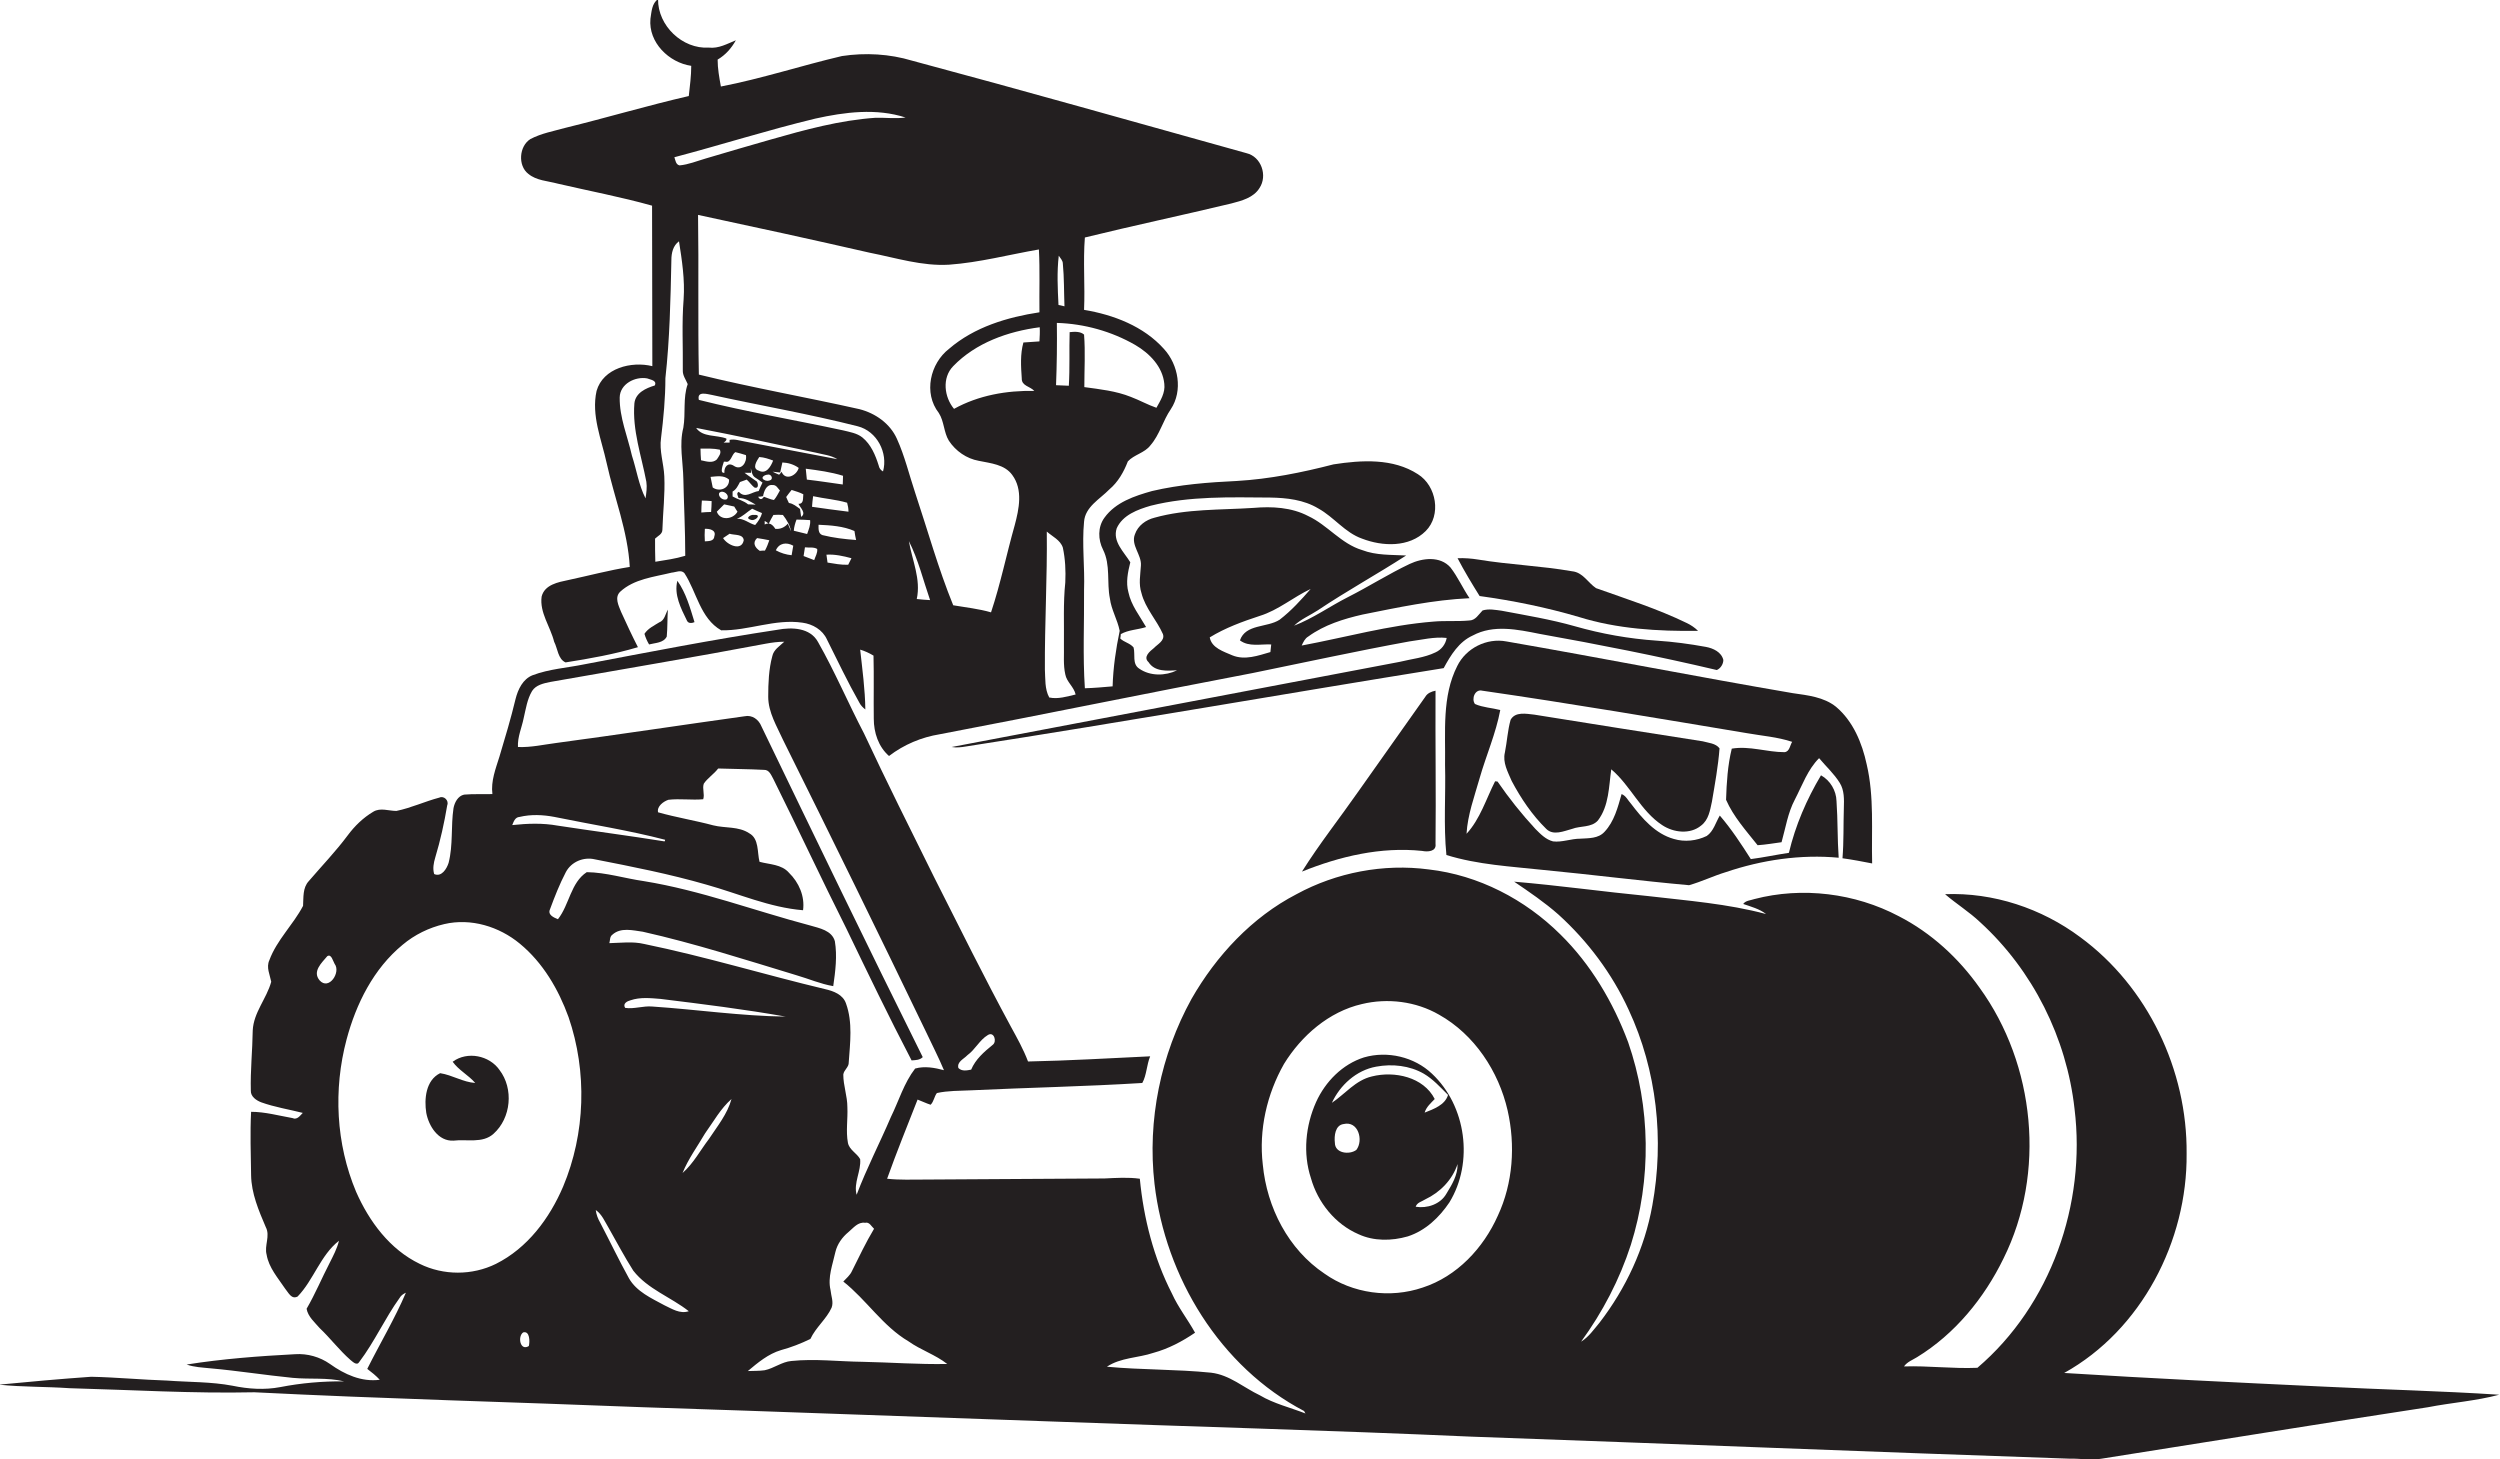 <?xml version="1.0" encoding="utf-8"?>
<!-- Generator: Adobe Illustrator 19.2.0, SVG Export Plug-In . SVG Version: 6.00 Build 0)  -->
<svg version="1.1" id="Layer_1" xmlns="http://www.w3.org/2000/svg" xmlns:xlink="http://www.w3.org/1999/xlink" x="0px" y="0px"
	 viewBox="0 0 919 536.4" enable-background="new 0 0 919 536.4" xml:space="preserve">
<g>
	<path fill="#231F20" d="M194.2,63.9c3,2.5,7.1,2.6,10.8,3.6c11.6,2.7,23.3,4.9,34.7,8.1c0,19.7,0.1,39.3,0.1,59
		c-7.7-1.9-18.1,0.7-20.5,9.1c-2,9,1.8,17.8,3.7,26.5c2.8,12.7,7.8,25.1,8.5,38.2c-7.6,1.2-15,3.2-22.5,4.8
		c-3.8,0.8-8.8,1.7-9.9,6.1c-0.8,5.9,3.2,11,4.6,16.6c1.3,2.5,1.4,6.4,4.2,7.6c8.9-1.4,17.9-3,26.6-5.6c-2.2-4.3-4.2-8.6-6.2-13
		c-0.9-2.3-2.5-5.3-0.3-7.4c5.1-4.7,12.4-5.4,18.9-7c1.5-0.1,3.5-1.2,4.7,0.2c4.5,6.9,5.8,16.6,13.5,21c10,0.2,19.8-4.3,29.9-2.8
		c3.7,0.5,7.4,2.6,9,6.2c3.9,7.8,7.6,15.6,11.9,23.2c0.5,1,1.3,1.8,2.2,2.5c-0.1-7.4-1.1-14.7-1.9-22c1.7,0.5,3.4,1.3,4.9,2.2
		c0.2,7.7,0,15.5,0.1,23.2c0,5.1,1.7,10.3,5.6,13.7c5.5-4.2,11.9-6.9,18.7-8c38.4-7.3,76.6-15.2,115-22.5
		c19.2-3.9,38.3-8.1,57.5-11.6c4.6-0.6,9.2-1.8,13.8-1.3c-0.4,2.3-1.9,4.3-4.1,5.3c-4.1,2-8.8,2.4-13.2,3.5
		c-54.9,10.5-109.8,20.8-164.7,31.3c1.8,0.3,3.5,0.1,5.3-0.2c58.6-9.1,117.1-19.4,175.6-28.8c2.6-4.8,5.6-9.7,10.7-12
		c7.6-4.1,16.5-2.2,24.5-0.6c21.8,3.9,43.6,8.2,65.2,13.3c1.4-0.6,2.4-2.2,2.4-3.7c-0.7-2.9-3.7-4.3-6.4-4.8c-6-1.1-12-1.9-18.1-2.3
		c-10.2-0.7-20.3-2.5-30.1-5.3c-8.8-2.5-17.9-4-26.9-5.7c-2.3-0.3-4.7-0.8-7-0.1c-1.5,1.5-2.6,3.7-5,3.7c-4.3,0.4-8.7,0-13.1,0.4
		c-16.4,1.3-32.3,5.8-48.4,8.8c0.6-1.3,1.2-2.6,2.4-3.3c5.9-4.3,13-6.5,20-8.1c13-2.6,26-5.4,39.3-6c-2.5-3.7-4.3-7.8-7-11.3
		c-3.8-4.3-10.3-3.5-15-1.3c-7.8,3.7-15,8.3-22.7,12.2c-6.7,3.4-12.8,7.8-19.8,10.5c2.5-2.4,5.9-3.8,8.8-5.7
		c10.6-7.1,21.7-13.2,32.4-20.1c-5.4-0.3-11,0-16.2-2c-7.7-2.3-12.7-9.2-19.8-12.5c-6.1-3.2-13.3-3.6-20.1-3
		c-12.2,0.8-24.6,0.3-36.4,3.6c-3.2,0.8-6.1,2.9-7.2,6.1c-1.6,4,2.5,7.5,2.2,11.5c-0.2,3.4-0.9,6.8,0.2,10.1
		c1.4,5.6,5.6,9.9,7.9,15.1c0.8,2.4-2,3.7-3.3,5.1c-1.5,1.2-4.1,3.3-2,5.2c2.3,3.6,6.8,3.2,10.5,3c-4.3,2.1-9.9,2.2-13.9-0.6
		c-2.7-1.7-1.4-5.2-2.1-7.8c-1.3-1.6-3.5-1.9-4.9-3.3c0.1-0.4,0.2-1.2,0.2-1.6c2.8-1.6,6.2-1.6,9.3-2.6c-2.4-4.2-5.5-8-6.5-12.8
		c-1-3.6-0.2-7.4,0.7-11c-2.3-3.8-6.6-7.6-5-12.5c2.2-4.9,7.7-6.9,12.5-8.3c14.3-3.6,29.3-3.1,43.9-3c6.1,0.1,12.4,0.8,17.7,4
		c5.8,3.2,9.8,8.9,16.1,11.1c7.5,2.9,17.3,3.3,23.4-2.8c5.8-5.8,4-16.6-2.9-20.9c-9.1-5.9-20.7-5.2-31-3.6
		c-11.6,3-23.5,5.4-35.5,6.1c-10.5,0.5-21,1.3-31.2,3.7c-6.4,1.8-13.4,4.1-17.5,9.8c-2.5,3.4-2.4,8.1-0.5,11.8
		c2.8,5.6,1.3,12,2.5,17.9c0.5,4.1,2.8,7.8,3.6,11.9c-1.4,6.7-2.4,13.5-2.6,20.4c-3.4,0.3-6.8,0.6-10.2,0.7
		c-0.8-12-0.2-24.1-0.3-36.2c0.3-8.3-0.8-16.7,0-25c0.4-5.5,5.8-8.3,9.3-11.9c3.2-2.7,5.3-6.4,6.8-10.3c2.3-2.5,6.2-3.1,8.3-5.9
		c3.4-3.9,4.6-9.1,7.5-13.3c4.5-6.8,2.8-16.3-2.5-22.1c-7.5-8.4-18.6-12.6-29.4-14.4c0.4-8.9-0.4-17.8,0.3-26.6
		c17.9-4.4,35.9-8.2,53.8-12.5c3.8-1,8.2-2.1,10.4-5.7c3-4.5,0.7-11.5-4.8-12.8c-41-11.4-81.8-23-122.9-34c-8.3-2.5-17.2-3-25.8-1.7
		c-14.9,3.5-29.5,8.3-44.5,11.2c-0.6-3.3-1.2-6.6-1.2-9.9c2.9-1.7,5.1-4.2,6.7-7.1c-3.2,1.3-6.3,3.1-9.9,2.7
		c-9.8,0.6-18.8-8.1-18.7-17.8c-2.3,1.5-2.4,4.7-2.8,7.2c-0.8,8.7,6.8,16.1,15,17.3c0,3.7-0.5,7.4-0.9,11.1
		c-15.2,3.5-30.3,8-45.4,11.7c-4.3,1.2-8.8,2-12.8,4.1C190.8,53.7,190.3,60.9,194.2,63.9z M463.1,226.4c6.8-2.1,12.3-6.9,18.7-9.9
		c-3.5,4-7.1,8-11.4,11.3c-4.6,3-12.5,1.5-14.6,7.6c3.3,2.5,7.7,1.3,11.5,1.5c-0.1,0.7-0.2,2.1-0.3,2.8c-4.5,1.3-9.4,3.1-14,1.2
		c-3.2-1.4-7.6-2.7-8.3-6.6C450.4,230.8,456.7,228.5,463.1,226.4z M255.9,157.3c14.7,2.8,29.3,6,44,9.1c2.7,0.7,5.5,0.9,7.9,2.4
		c-11.3-2.1-22.7-4.4-34-6.5c-1.9-0.3-3.7-1-5.6-0.6l0,1c-0.6,0-1.7,0-2.2,0c0.8-0.5,1.2-1,1-1.5
		C263.3,159.8,258.3,160.8,255.9,157.3z M309.8,178.1c-4.4-0.6-8.8-1.3-13.2-1.8c-0.1-1-0.3-3-0.4-4c4.6,0.6,9.2,1.2,13.7,2.6
		C309.9,175.8,309.8,177.3,309.8,178.1z M311.4,184.8c0.3,1.1,0.5,2.1,0.5,3.3c-4.5-0.6-8.9-1.1-13.4-1.8c0.1-1.3,0.2-2.6,0.4-3.9
		C303,183.3,307.3,183.6,311.4,184.8z M294.5,190c-0.1-0.7-0.3-2.2-0.4-2.9c-1.3-0.9-2.5-2-4.1-2.2c-0.3-0.7-0.7-1.4-1-2.2
		c0.7-0.9,1.3-1.8,2-2.6c1.5,0.5,3,0.9,4.3,1.6c-0.2,1.3,0.3,3.6-1.8,3.5C294.2,186.7,296.5,188.6,294.5,190z M262,179.2
		c-0.3-1.3-0.5-2.6-0.8-3.9c2.3-0.2,4.9-0.7,6.8,1C268.2,179.5,264.5,181,262,179.2z M267.2,183.5c-1.3,0.7-3.4-0.9-2.8-2.3
		C265.7,179.8,268.5,182,267.2,183.5z M266.3,173.8c-1.9,0.3-0.5-3-0.2-4.1l0.5,0c2.1,0.6,2.3-2.6,3.7-3.5c1.3,0.3,2.6,0.7,3.9,1.1
		c0.5,2.6-1.7,5.9-4.5,3.9C267.5,169.8,266.1,171.8,266.3,173.8z M272,177.2c0.8-0.3,1.6-0.6,2.5-0.9c1,0.9,1.8,2.1,2.8,2.9
		c1.6,0.6,1.5-1.3,0.9-2.2c-1.5-1.1-3-2-4.5-3.2c0.6,0,1.8,0,2.4,0l-0.1-1.7c0.3,1.1,0.4,2.5,1.4,3.3c1,0.6,1.9,1.3,2.9,2
		c-0.5,1-1,2.1-1.4,3.1c-2.5,0.3-5,2.9-7.3,0.3c-1.1,0.4-0.3,1.6-0.1,2.3c2.4-0.1,4.3,1.3,6.3,2.4c-1,0-1.9-0.1-2.8-0.1
		c-1.7-1.4-3.8-1.8-5.7-2.9c0-0.5,0-1.4,0-1.8C270.7,179.9,271.3,178.5,272,177.2z M278.9,173c-2.6-0.8-0.7-3.6,0.2-5
		c1.8,0.1,3.5,0.7,5.1,1.3C283.4,171.4,281.7,174.5,278.9,173z M283.4,176.4c-0.9,0.5-1.8,0.5-2.7-0.1c-1.2-0.9,0.6-1.8,1.4-1.8
		C283.2,174.1,284.3,175.6,283.4,176.4z M276.5,187c1.2,0.6,2.4,1.1,3.6,1.6c-0.4,1.7-1.4,3.1-2.5,4.4c-2.3-0.6-4.2-2.5-6.7-2.3
		C273,189.9,274.6,188.2,276.5,187z M278.7,182.6c0.5,0,1.4-0.1,1.8-0.2c0.3-1.7,1.2-4.4,3.5-4.1c1.4-0.1,1.9,1.2,2.7,2
		c-0.7,1.2-1.3,2.5-2.2,3.5c-1.3-0.2-2.5-0.8-3.7-1.2C280,183.9,279.2,183.6,278.7,182.6z M286.4,174.5c-0.8-0.3-1.6-0.7-2.4-1.1
		c0.7,0.1,2.1,0.2,2.8,0.3c0.3-1.3,0.5-2.5,0.8-3.7c2.1,0.1,4.2,0.7,6,2c-0.7,2.8-4.9,4.9-6.3,1.4
		C287.2,173.7,286.7,174.2,286.4,174.5z M264.6,165.3c0.7,1.3-0.4,2.5-1.1,3.6c-1.6,1.5-3.9,0.7-5.8,0.3c-0.1-1.4-0.2-2.8-0.2-4.3
		C259.9,164.9,262.3,164.8,264.6,165.3z M258,184c0.9,0,2.7,0.1,3.6,0.2c0,1.3-0.1,2.7-0.2,4c-0.9,0-2.7,0.1-3.6,0.2
		C257.8,186.9,257.9,185.4,258,184z M262.6,197.1c-0.1,1.9-2.1,1.8-3.5,1.9c-0.1-1.5-0.1-3.1,0-4.6
		C260.7,194.3,263.4,194.8,262.6,197.1z M263.5,188.1c0.9-0.9,1.8-1.8,2.7-2.7c1.2,0.3,2.5,0.5,3.7,0.8c0.3,0.5,0.9,1.5,1.2,1.9
		C269.5,191,264.7,191.5,263.5,188.1z M265.8,197.8c0.6-0.4,1.8-1.2,2.4-1.6c1.7,0.6,5,0,5.2,2.4
		C272.6,202.8,267.3,200.3,265.8,197.8z M281.2,202.4c-0.5,0-1.4,0-1.9,0.1c-1.8-1.2-2.8-3-1-4.7c1.5,0.2,3,0.5,4.5,0.8
		C282.4,199.8,281.9,201.1,281.2,202.4z M281.1,192.8c0-0.3,0-1,0-1.3c0.4,0.2,1.1,0.7,1.5,1c0.5-1.1,1.1-2.2,1.7-3.2
		c1.2-0.1,2.3-0.1,3.5,0c1.4,1.8,2.6,3.8,3,6c-0.3-0.7-0.9-2.1-1.2-2.8c-1.2,1.4-2.8,2.1-4.6,1.9C284,192.8,282.8,191.9,281.1,192.8
		z M291,204.1c-2-0.2-4-0.8-5.8-1.8c1.2-2.7,3.9-3.1,6.4-1.7C291.4,201.8,291.2,202.9,291,204.1z M291.8,195.1
		c0.1-1.4,0.5-2.8,1-4.1c1.7,0,3.4,0.1,5,0.2c0.2,1.8-0.5,3.4-1.1,5.1C295.1,195.9,293.4,195.5,291.8,195.1z M299.3,205.9
		c-1.3-0.5-2.6-1-3.9-1.5c0.2-1.1,0.3-2.1,0.5-3.2c1.5,0.2,3.2-0.2,4.5,0.6C300.6,203.3,299.7,204.6,299.3,205.9z M311.8,207.6
		c-2.6,0.1-5.1-0.4-7.6-0.8c-0.1-0.7-0.3-2.2-0.4-2.9c3.1-0.2,6.2,0.5,9.2,1.3C312.7,205.8,312.1,207,311.8,207.6z M302.3,196.7
		c-1.6-0.6-1.4-2.4-1.4-3.8c4.5,0.2,9.1,0.5,13.2,2.3c0.1,0.8,0.4,2.5,0.6,3.3C310.5,198.2,306.3,197.7,302.3,196.7z M324.6,173.3
		c-0.9-0.5-1.4-1.2-1.6-2.2c-1.2-3.8-2.8-7.7-6-10.3c-2-1.6-4.7-2-7.1-2.6c-17.6-3.8-35.5-6.8-53-11.2c-0.8-3.4,3.1-2.1,4.9-1.8
		c17.8,3.9,35.8,7,53.5,11.5C322.4,158.5,326.5,166.5,324.6,173.3z M337,220.2c1.6-7.3-1.7-14.2-2.9-21.3c3.5,6.9,5.3,14.5,7.8,21.7
		C340.3,220.5,338.6,220.4,337,220.2z M389.2,94c0.6,0.9,1.5,1.8,1.5,2.9c0.5,5.2,0.4,10.5,0.6,15.7c-0.5-0.1-1.7-0.4-2.2-0.5
		C388.8,106,388.5,100,389.2,94z M388.5,118.7c10.1,0.3,20.1,3.1,28.8,8.1c5.3,3.1,10.1,8,10.7,14.3c0.4,3.3-1.4,6.1-2.9,8.8
		c-3.2-1.1-6.2-2.8-9.4-4c-5.5-2.2-11.3-2.8-17.1-3.6c0-6.4,0.4-12.9-0.1-19.3c-1.3-1.2-3.5-1.1-5.3-0.9c-0.2,6.6,0.1,13.2-0.3,19.7
		c-1.6-0.1-3.1-0.1-4.7-0.2C388.5,134,388.6,126.3,388.5,118.7z M384.8,195.4c2,1.8,5,3.1,5.9,5.9c0.9,4.2,1.1,8.5,0.9,12.8
		c-0.8,7.6-0.4,15.3-0.5,23c0.1,3.6-0.3,7.3,0.5,10.8c0.5,2.8,3.2,4.6,3.8,7.4c-3.1,0.7-6.4,1.8-9.7,1.1c-1.7-3.1-1.4-6.9-1.6-10.3
		C384,229.2,385,212.3,384.8,195.4z M382.1,125.5c-2,0.1-3.9,0.3-5.9,0.4c-1.2,4.3-0.9,8.8-0.6,13.2c-0.1,2.8,3.1,2.9,4.6,4.6
		c-10.1-0.2-20.5,1.6-29.5,6.6c-3.6-4.3-4.5-11.4-0.3-15.7c8.3-8.6,20.2-12.8,31.8-14.3C382.3,122,382.2,123.8,382.1,125.5z
		 M348.9,97.3c11.1-0.8,22-3.7,33-5.6c0.4,7.7,0.1,15.4,0.2,23.1c-11.8,1.8-23.9,5.4-33.2,13.4c-7,5.4-9.5,16.3-3.8,23.6
		c2,3.1,1.8,7.1,3.7,10.2c2.5,3.8,6.5,6.6,11,7.4c4.3,0.9,9.5,1.3,12.3,5.2c4,5.4,2.5,12.5,0.9,18.5c-3,10.6-5.2,21.5-8.7,32
		c-4.5-1.3-9.2-1.8-13.9-2.6c-5.5-13.5-9.4-27.6-14-41.4c-2.2-6.6-3.8-13.4-6.7-19.8c-2.5-5.6-7.9-9.4-13.8-10.9
		c-19.6-4.4-39.5-7.9-59-12.7c-0.4-19.5,0-39.1-0.3-58.7c21.1,4.5,42.1,9.1,63.1,13.9C329.4,94.8,339,97.9,348.9,97.3z M299.7,43.6
		c10.8-2.4,22.4-3.9,33.2-0.4c-3.7,0.5-7.4,0-11.1,0.1c-13.1,0.9-25.9,4.4-38.5,8c-8,2.3-16,4.6-24,7c-3.1,0.9-6.2,2.2-9.5,2.5
		c-1.4-0.3-1.5-1.9-1.9-3C265.3,53.2,282.3,47.8,299.7,43.6z M244.2,175.1c-0.2-4.7-1.9-9.4-1.2-14.1c0.9-7.3,1.6-14.7,1.6-22
		c1.6-14.4,1.9-28.9,2.2-43.4c0-2.6,0.6-5.3,2.8-6.9c1.1,7,2.2,14.2,1.7,21.3c-0.7,8.7-0.2,17.4-0.3,26.1c-0.1,1.9,1.1,3.4,1.8,5.1
		c-1.8,5.1-0.7,10.7-1.6,16c-1.6,6.2-0.1,12.6,0,18.9c0.2,9.4,0.7,18.8,0.7,28.2c-3.6,1.1-7.3,1.6-11,2.2c-0.1-2.8-0.1-5.7-0.1-8.5
		c1-1,2.7-1.6,2.7-3.3C243.7,188.2,244.5,181.7,244.2,175.1z M240.7,141.7c-3.3,1-7.1,2.7-7.5,6.6c-0.8,9.8,2.6,19.3,4.4,28.8
		c0.3,2,0,4.1-0.3,6.1c-2.5-4.9-3.3-10.5-5-15.7c-1.6-7.1-4.6-14-4.5-21.4c0.1-5,5.7-7.8,10.1-7
		C239.1,139.6,241.6,139.8,240.7,141.7z"/>
	<path fill="#231F20" d="M275.8,191c1.7,0.9,4.5-2,1.4-1.7C276.2,189,273.8,190.4,275.8,191z"/>
	<path fill="#231F20" d="M580.4,226.8c14.1,4.4,29.1,5.3,43.8,5.1c-1.2-1.2-2.7-2.2-4.2-2.9c-10.7-5.2-22.1-8.8-33.3-12.8
		c-3-2-4.8-5.8-8.8-6.2c-11.4-2-23-2.4-34.5-4.3c-2.5-0.4-5-0.6-7.6-0.5c2.5,4.8,5.3,9.4,8.1,13.9
		C556.3,220.8,568.5,223.3,580.4,226.8z"/>
	<path fill="#231F20" d="M252.5,228.1c0.5,1.2,1.9,1,2.8,0.6c-1.6-5.2-3.1-10.7-6.3-15.2C247.7,218.6,250.3,223.6,252.5,228.1z"/>
	<path fill="#231F20" d="M236.9,233c0.4,1.4,1,2.7,1.7,3.9c2.2-0.6,5.3-0.5,6.5-2.9c0.3-3.3,0.2-6.6,0.4-9.9c-0.9,1.6-1.2,4-3.2,4.7
		C240.4,230,238.2,231,236.9,233z"/>
	<path fill="#231F20" d="M853.8,509.7c-31.7-1.5-63.3-3-95-5c28.4-15.8,45.3-48.5,45-80.6c0.3-30.7-14.3-61.4-39.1-79.6
		c-14.2-10.6-32-16.5-49.7-15.8c4.2,3.6,8.9,6.5,12.9,10.3c19.4,17.7,31.8,42.6,34.7,68.6c4.3,34.9-8.7,72.2-35.7,95.2
		c-9,0.4-18-0.8-27-0.5c1.2-1.7,3.2-2.4,4.8-3.4c13.9-8.5,24.7-21.7,31.8-36.3c15.6-31.4,11.7-71.2-8.8-99.5
		c-7.7-10.9-17.8-20.2-29.7-26.3c-16.1-8.5-35.5-10.9-53.1-6.3c-1.4,0.5-3.2,0.5-4.1,1.8c2.9,1,6,1.8,8.4,3.7
		c-14.2-3.8-28.8-4.9-43.3-6.6c-16.4-1.6-32.8-3.9-49.3-5.3c5.6,3.8,11.2,7.6,16.3,12.1c10.8,9.8,19.7,21.7,25.8,35
		c10.4,22.3,13.1,47.8,8.7,71.9c-2.8,15.7-9.7,30.5-19.4,43.1c-2.1,2.5-4,5.3-6.8,7c7.9-10.8,14.2-22.9,18.3-35.6
		c7.6-24.1,7.3-50.6-1-74.5c-5.5-14.7-13.7-28.6-24.9-39.6c-13-12.9-30.1-21.8-48.4-23.9c-16.6-2.2-33.9,1.1-48.6,9.1
		c-16.4,8.5-29.5,22.6-38.6,38.5c-11.3,20.5-16.3,44.6-13.6,68c4,34.3,24.1,67.3,55,83.5c0.1,0.2,0.3,0.7,0.5,0.9
		c-5.6-2.2-11.6-3.6-16.8-6.7c-5.9-2.8-11.1-7.5-17.9-8.3c-12.8-1.3-25.6-1-38.3-2.2c5.1-3.4,11.5-3.2,17.1-5.1
		c5.5-1.5,10.6-4.2,15.3-7.4c-2.7-4.9-6.2-9.3-8.5-14.4c-6.7-13.1-10.4-27.6-11.8-42.2c-4.3-0.6-8.6-0.3-13-0.1
		c-22,0.2-44,0.2-66,0.4c-4.6,0-9.3,0.2-13.9-0.3c3.5-9.8,7.4-19.4,11.2-29.1c1.6,0.6,3.2,1.4,4.8,1.9c1.2-1.2,1.3-3,2.3-4.3
		c4.1-0.9,8.3-0.8,12.5-1c21-1,42-1.4,63-2.7c1.6-2.8,1.6-6.7,2.9-9.8c-14.9,0.7-29.9,1.6-44.9,1.9c-1.7-4.5-4-8.6-6.3-12.8
		c-9.8-18.1-18.9-36.5-28.2-54.9c-8.7-17.6-17.5-35.1-25.8-52.9c-5.8-11.1-10.7-22.7-16.9-33.6c-2.9-5.3-9.6-5.5-14.9-4.5
		c-23.8,3.6-47.3,8.2-71,12.7c-6.3,1.3-12.9,1.7-19,4c-3.6,1.4-5.4,5.2-6.3,8.8c-1.7,7.1-3.8,14.1-5.9,21.1c-1.4,4.5-3.2,9-2.6,13.8
		c-3.5,0.1-6.9-0.1-10.4,0.2c-2.3,0.5-3.5,2.9-3.9,5c-1,6.7-0.1,13.5-1.8,20.1c-0.7,2.2-2.6,5.3-5.3,4.1c-0.6-2-0.2-4.1,0.4-6.1
		c1.9-6.3,3.3-12.7,4.4-19.2c0.7-1.7-1.2-3.6-2.9-2.8c-5.3,1.4-10.4,3.8-15.8,4.9c-2.8,0-5.9-1.3-8.5,0.3c-3.7,2.2-6.8,5.2-9.4,8.7
		c-4.4,5.9-9.5,11.2-14.3,16.8c-2.3,2.5-1.9,6-2.1,9.1c-3.6,6.9-9.7,12.6-12.4,20c-1.2,2.6,0.2,5.3,0.7,7.9
		c-1.7,6.2-6.5,11.3-6.8,17.9c-0.1,7.4-0.9,14.8-0.7,22.1c-0.1,2.2,2,3.6,3.8,4.3c5,1.8,10.2,2.6,15.3,3.9c-1,1-2.1,2.7-3.8,1.9
		c-5.1-0.9-10.1-2.3-15.2-2.3c-0.4,7.8-0.1,15.5,0,23.3c0.1,6.7,2.8,13,5.4,19.1c1.7,3.2-0.6,6.8,0.3,10.1c0.8,4.8,4.2,8.6,6.8,12.5
		c1.2,1.4,2.3,4.1,4.6,2.9c5.9-6.1,8.4-15.2,15.2-20.5c-0.7,2.9-2.1,5.5-3.4,8.1c-2.9,5.6-5.3,11.4-8.5,16.9c0.5,2.9,3,5,4.8,7.1
		c3.9,3.7,7.2,8.1,11.3,11.7c0.9,0.7,2.4,2.3,3.3,0.7c5.6-7.4,9.4-16,14.8-23.5c0.5-0.9,1.4-1.5,2.3-1.9c-4.1,9.6-9.5,18.6-14.2,28
		c1.6,1.2,3.2,2.5,4.6,4c-6.7,0.9-13-2-18.3-5.8c-3.7-2.6-8.3-3.9-12.8-3.6c-13.3,0.7-26.7,1.7-39.9,3.8c2.8,1,5.9,1.1,8.8,1.4
		c10.1,0.9,20.1,2.5,30.2,3.5c6.3,0.6,12.7-0.2,18.9,1.3c-7.9-0.1-15.8,0.6-23.5,2.1c-5.8,1.1-11.7,0.7-17.5-0.5
		c-7.9-1.5-16-1.3-24-1.9c-9.4-0.3-18.7-1.2-28-1.4c-11.3,0.8-22.6,1.8-33.9,2.9c8.6,0.9,17.3,0.7,25.9,1.3c22.6,0.6,45.3,2,68,1.5
		c47.6,2.4,95.3,3.6,143,5.5c49.7,1.6,99.3,3.5,149,5.2c51.7,1.9,103.4,3.3,155.1,5.6c73.3,2.6,146.6,5.6,220,8.1
		c4-0.1,8.1,0.7,12,0c40-6.3,79.9-12.8,119.9-18.9c8.7-1.7,17.6-2.3,26.2-4.6C897.3,511.3,875.5,510.8,853.8,509.7z M355.6,387.9
		c2.9-2.1,4.5-5.6,7.5-7.4c2.3-1.5,3.5,2.4,1.8,3.6c-3.2,2.6-6.3,5.3-7.9,9.1c-1.6,0.3-3.4,0.7-4.7-0.6
		C351.7,390.3,354.3,389.3,355.6,387.9z M191,300.3c4.2-1,8.6-0.8,12.8,0c13.6,2.8,27.3,4.9,40.7,8.4c0,0.2-0.1,0.5-0.2,0.6
		c-13.1-2.1-26.2-3.8-39.3-5.8c-5.5-1-11.1-0.8-16.7-0.2C188.8,302.1,189.3,300.4,191,300.3z M117.5,360.4c-2.8-3.3,0.8-6.5,2.8-8.9
		c1.5-1,2.1,1.8,2.7,2.8C125.4,357.4,120.9,364.2,117.5,360.4z M194.4,494.8c-3.2,2-4.2-3.5-2.1-5
		C194.8,489.1,194.8,493.2,194.4,494.8z M207,436.2c-5,11.7-13.1,22.6-24.7,28.4c-8.7,4.3-19.3,4.3-28,0
		c-11-5.3-18.6-15.6-23.4-26.5c-7.4-17.6-8.4-37.6-3.5-56c3.5-13.1,9.9-26,20.6-34.8c4.4-3.7,9.7-6.3,15.3-7.6
		c9.8-2.3,20.2,0.9,27.8,7.2c8.5,7,14.2,16.8,17.9,27C215.9,394,215.2,416.7,207,436.2z M205.1,337.9c-1.5-0.6-3.9-1.6-2.9-3.7
		c1.7-4.6,3.5-9.2,5.8-13.6c2-3.8,6.5-5.7,10.7-4.7c13.8,2.7,27.5,5.4,41,9.3c11.8,3.3,23.2,8.4,35.5,9.4c0.7-5.1-1.5-10.2-5.2-13.8
		c-2.7-3.1-7.1-3-10.8-4c-0.9-3.5-0.1-8.5-3.8-10.5c-3.9-2.6-8.8-1.8-13.2-2.9c-6.7-1.8-13.6-2.9-20.3-4.8c-0.5-2.2,2-4,3.8-4.6
		c4.3-0.5,8.6,0.2,12.8-0.2c0.6-1.9-0.4-3.8,0.2-5.7c1.4-2.1,3.7-3.5,5.3-5.6c5.6,0.2,11.2,0.2,16.8,0.5c2-0.1,2.7,2,3.5,3.4
		c9.1,18.3,17.7,36.8,26.9,55.1c7.8,16.2,15.6,32.4,23.9,48.3c1.5-0.1,3-0.1,4.1-1.2c-20.1-40.4-39.7-81-59.3-121.6
		c-1-2.5-3.4-4.3-6.2-3.7c-23,3.2-46,6.7-69.1,9.8c-4.7,0.6-9.4,1.7-14.2,1.5c-0.2-3.7,1.4-7.1,2.1-10.6c0.8-3.4,1.3-7,3.1-10
		c1.4-2.2,4.2-2.8,6.6-3.3c26.5-4.7,53-9.1,79.4-14.1c2.2-0.4,4.4-0.7,6.7-0.7c-1.7,1.6-3.9,2.9-4.4,5.3c-1.3,4.8-1.5,9.9-1.5,14.9
		c0,5.8,3.2,10.9,5.5,16c17.7,35.6,35.2,71.3,52.5,107.2c2.2,4.7,4.6,9.3,6.6,14.1c-3.4-0.9-7.1-1.6-10.6-0.6
		c-4.1,5.3-6,11.9-8.9,17.8c-4.1,9.6-8.9,18.8-12.6,28.6c-1.2-4.4,1.7-8.7,1.3-13.1c-1.2-2.2-4-3.4-4.5-6c-0.8-4.3,0-8.7-0.2-13.1
		c0-4.1-1.5-7.9-1.5-12c0.2-1.7,2.1-2.7,2-4.5c0.5-7.1,1.5-14.7-1-21.6c-1.1-3.3-4.6-4.6-7.7-5.3c-22.2-5.3-44.1-12-66.5-16.6
		c-4.2-1-8.5-0.4-12.8-0.3c0.3-1,0.1-2.4,1.1-3.1c3.1-2.8,7.5-1.6,11.2-1.1c19.1,4.3,37.7,10.3,56.5,16c4.5,1.3,8.8,3.2,13.5,4
		c0.8-5.5,1.5-11.1,0.6-16.5c-1.1-4-5.7-4.8-9.1-5.8c-20.4-5.4-40.2-12.9-61.1-16.3c-7-1-13.9-3.2-21-3.3
		C209.8,324.4,209.3,332.6,205.1,337.9z M288.8,373.7c-16.4-0.2-32.6-2.6-49-3.7c-3.4-0.3-6.7,1-10,0.5c-1-1.6,0.8-2.5,2-2.8
		c3.5-1.2,7.3-0.8,11-0.5C258.2,369.1,273.6,371,288.8,373.7z M244.2,479.8c-4.8-2.6-10.2-5-13-9.9c-3.7-6.7-7-13.6-10.6-20.5
		c-0.8-1.4-1.4-2.9-1.6-4.6c2.3,1.6,3.3,4.2,4.7,6.5c3,5.3,5.8,10.6,9.1,15.8c5.3,6.8,13.8,9.7,20.4,14.9
		C249.9,483.1,247,481.1,244.2,479.8z M260.6,418.7c-3.2,4.2-5.7,9-9.7,12.5c2.1-5.2,5.5-9.8,8.3-14.6c3.1-4.3,5.7-9.1,9.7-12.6
		C267.4,409.5,263.7,414,260.6,418.7z M317,500.6c-8.7-0.1-17.4-1.2-26.1-0.3c-3.5,0.3-6.4,2.7-9.8,3.4c-2,0.3-4.1,0.2-6.2,0.3
		c3.7-3.1,7.5-6.3,12.2-7.7c3.7-1,7.3-2.4,10.8-4.1c2-4.3,5.9-7.3,7.8-11.5c0.8-2.1-0.2-4.3-0.4-6.5c-1.1-4.7,0.8-9.4,1.8-14
		c0.7-2.9,2.5-5.4,4.8-7.3c1.8-1.5,3.5-3.8,6.1-3.4c1.6-0.4,2.3,1.3,3.3,2.2c-3,5-5.5,10.3-8.1,15.5c-0.7,1.6-2.1,2.7-3.2,3.9
		c8.5,6.7,14.5,16.4,24,22c4.5,3.2,9.9,4.9,14.2,8.3C337.6,501.6,327.3,500.8,317,500.6z M550.6,446.9c-5.3,11.9-15,22.3-27.6,26.4
		c-12,4.1-25.8,2.2-36.1-5.1c-13.3-8.9-21.2-24.3-22.7-40.1c-1.5-12.8,1.5-25.9,7.8-37c6.4-10.4,16.5-19.2,28.6-22
		c9.5-2.3,19.9-1,28.4,3.9c13,7.3,21.9,20.8,25.2,35.2C557.1,421,556.2,434.9,550.6,446.9z"/>
	<path fill="#231F20" d="M535.7,244.8c-5.7,11.2-4.3,24.2-4.5,36.3c0.3,11.1-0.6,22.2,0.5,33.2c11.6,3.6,23.7,4.2,35.7,5.5
		c17.8,1.7,35.6,4,53.5,5.6c4.6-1.3,8.9-3.4,13.5-4.8c13.3-4.5,27.5-6.6,41.5-5.3c-0.5-6.9-0.3-13.8-0.8-20.8
		c-0.1-3.9-2.3-7.6-5.7-9.5c-5.3,8.9-9.4,18.4-11.8,28.5c-4.7,0.7-9.3,1.7-14,2.3c-3.5-5.5-7.1-11-11.4-16c-1.5,2.5-2.3,5.8-4.8,7.5
		c-3.7,1.8-8.1,2.3-12.1,1.1c-6.8-1.9-11.6-7.5-15.7-12.9c-1.1-1.2-1.9-3-3.5-3.6c-1.4,4.9-2.7,10.1-6.3,13.9
		c-2.3,2.5-5.8,2.3-8.9,2.5c-3.4,0-6.7,1.4-10,1c-2.7-0.7-4.6-2.7-6.5-4.6c-5.1-5.5-9.7-11.3-13.9-17.4c-0.2,0-0.7-0.1-0.9-0.1
		c-3.3,6.5-5.5,13.9-10.5,19.3c0.4-7,2.9-13.7,4.8-20.4c2.4-8.4,6-16.5,7.6-25.1c-3.1-0.8-6.3-0.9-9.3-2.2c-1.4-1.9,0-5.6,2.7-4.9
		c32.5,4.7,64.8,10.2,97.2,15.6c5.6,1,11.3,1.4,16.7,3.2c-0.8,1.2-0.9,3.6-2.8,3.8c-6.5,0-12.9-2.4-19.4-1.3
		c-1.5,6.1-1.9,12.5-2.1,18.8c2.7,6.2,7.4,11.4,11.6,16.7c3-0.2,5.8-0.7,8.8-1.1c1.5-5.3,2.3-10.8,4.9-15.7c2.7-5.2,4.7-11,8.9-15.2
		c2.5,3,5.5,5.7,7.6,9.1c1.7,2.7,1.6,6.1,1.5,9.2c-0.2,6.2,0,12.3-0.5,18.5c3.7,0.5,7.3,1.2,10.9,1.9c-0.3-12.1,0.8-24.5-2-36.4
		c-1.7-7.9-5-15.9-11.3-21.2c-4.5-3.6-10.4-4.2-15.9-5c-35.1-6-70.1-12.9-105.2-19C546.5,234.4,538.9,238.3,535.7,244.8z"/>
	<path fill="#231F20" d="M527.7,253.9c-1.5,0.3-3,0.9-3.8,2.3c-8.2,11.5-16.2,23-24.4,34.5c-6.9,9.9-14.5,19.5-20.9,29.7
		c13.9-5.6,29-9.2,44.2-7.6c1.9,0.4,5.3,0.3,4.9-2.6C527.9,291.5,527.6,272.7,527.7,253.9z"/>
	<path fill="#231F20" d="M564,262.7c-2.9-0.3-7-1.2-8.7,1.9c-1.1,3.9-1.3,8-2.1,12c-0.9,3.7,1.1,7.2,2.5,10.5
		c3.4,6.4,7.5,12.5,12.7,17.6c2.6,2.6,6.5,0.8,9.5,0c3.1-1.2,7.1-0.4,9.5-3.1c4.1-5.4,4-12.5,4.9-18.8c7.1,6,10.8,15.3,18.7,20.5
		c4.2,2.8,10.3,3.5,14.3,0.2c2.8-2.1,3.3-5.6,4-8.8c1.1-6.5,2.3-13,2.8-19.6c-1.4-1.9-4.1-2-6.2-2.6
		C605.3,269.3,584.6,266,564,262.7z"/>
	<path fill="#231F20" d="M166.4,390.3c2.2,3.1,5.8,4.9,8.3,7.8c-4.5-0.3-8.4-2.9-12.9-3.6c-5.3,2.6-5.9,9.5-5.1,14.6
		c0.9,4.8,4.4,10.5,10,10.2c4.9-0.6,10.7,1.1,14.7-2.5c6.5-5.8,7.5-16.6,2.2-23.5C179.9,388,171.8,386.3,166.4,390.3z"/>
	<path fill="#231F20" d="M526.4,394.7c-6.5-6.2-16.4-8.5-25-6c-7.9,2.5-14.2,8.9-17.6,16.4c-3.9,8.7-4.9,18.9-1.9,28
		c2.5,8.9,8.9,16.9,17.5,20.6c5.6,2.6,12.2,2.5,18.1,0.8c6.5-2.1,11.6-7,15.3-12.5C541.8,427.3,539,406.5,526.4,394.7z M498.6,422.7
		c-2.5,1.9-7.9,1.3-7.9-2.6c-0.3-2.5,0.1-6.5,3.2-6.9C499.3,411.9,501.3,419.2,498.6,422.7z M531.7,438.8c-2.2,3.9-7.1,5.5-11.3,4.8
		c0.5-1.6,2.3-1.9,3.5-2.7c5.5-2.6,10-7.2,11.9-13C535.9,432,533.7,435.5,531.7,438.8z M523.7,409c0.6-2.1,2.3-3.5,3.7-5
		c-4.1-8.1-14.8-10.4-23.1-8.3c-6,1.4-9.8,6.4-14.7,9.7c3-6.5,9-12,16.3-13.3c5.9-1.1,12.3-0.4,17.5,2.6c3.4,2,6.1,5,8.9,7.8
		C531.2,406.2,527,407.7,523.7,409z"/>
</g>
</svg>
